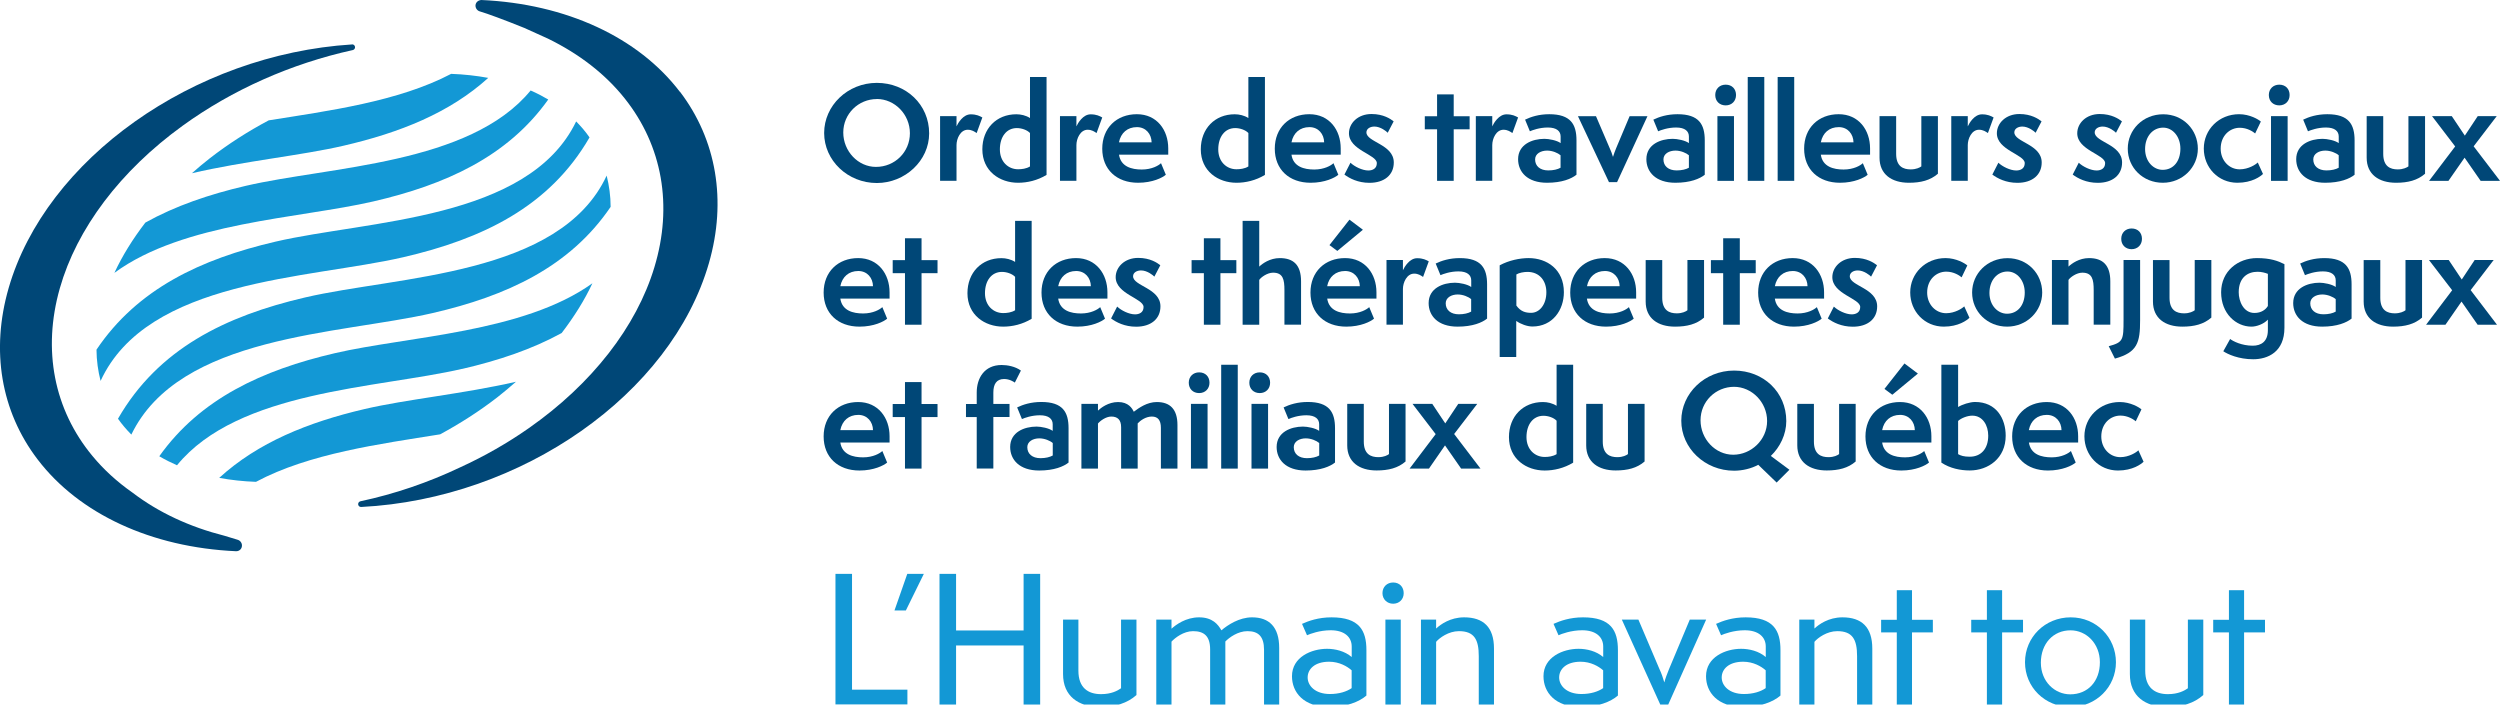 <svg xmlns="http://www.w3.org/2000/svg" xmlns:xlink="http://www.w3.org/1999/xlink" id="Calque_1" viewBox="0 0 390.95 110.17"><defs><clipPath id="clippath"><rect x="-106.63" y="-321.13" width="612" height="792" style="fill:none;"></rect></clipPath><clipPath id="clippath-1"><rect width="390.95" height="110.55" style="fill:none;"></rect></clipPath><clipPath id="clippath-2"><rect x="-106.63" y="-321.13" width="612" height="792" style="fill:none;"></rect></clipPath><clipPath id="clippath-3"><rect width="390.95" height="110.55" style="fill:none;"></rect></clipPath><clipPath id="clippath-4"><rect x="-106.63" y="-321.13" width="612" height="792" style="fill:none;"></rect></clipPath><clipPath id="clippath-5"><rect width="390.95" height="110.55" style="fill:none;"></rect></clipPath><clipPath id="clippath-6"><rect x="-106.63" y="-321.13" width="612" height="792" style="fill:none;"></rect></clipPath></defs><g style="clip-path:url(#clippath);"><path d="M137.12,15.49c-2.87,0-5.25,2.3-5.25,5.23s2.32,5.38,5.11,5.38c2.97,0,5.31-2.33,5.31-5.27s-2.37-5.35-5.17-5.35M137.12,28.62c-4.57,0-8.24-3.54-8.24-7.82s3.66-7.84,8.24-7.84,8.18,3.39,8.18,7.9c0,4.26-3.76,7.76-8.18,7.76" style="fill:#004777;"></path><path d="M147.01,28.28v-10.12h2.57v1.6c.24-.52,1.03-1.88,2.22-1.88.91,0,1.4.26,1.82.49l-.89,2.44c-.32-.22-.75-.52-1.39-.52-1.15,0-1.76,1.39-1.76,2.4v5.58h-2.57Z" style="fill:#004777;"></path><path d="M161.07,20.8c-.46-.48-1.31-.77-2.06-.77-1.62,0-2.65,1.37-2.65,3.33s1.32,3.11,2.85,3.11c.55,0,1.29-.08,1.86-.44v-5.23ZM161.07,12.04h2.59v15.31c-1.43.87-3.01,1.23-4.46,1.23-2.85,0-5.58-1.8-5.58-5.23,0-3.23,2.2-5.48,5.31-5.48.71,0,1.51.18,2.14.59v-6.42Z" style="fill:#004777;"></path><path d="M165.76,28.28v-10.12h2.57v1.6c.24-.52,1.03-1.88,2.22-1.88.91,0,1.4.26,1.82.49l-.89,2.44c-.32-.22-.75-.52-1.39-.52-1.15,0-1.76,1.39-1.76,2.4v5.58h-2.57Z" style="fill:#004777;"></path><path d="M180.09,22.26c-.02-1.29-.89-2.38-2.3-2.38-1.48,0-2.51.89-2.81,2.38h5.11ZM182.31,27.33c-.53.46-2.08,1.25-4.34,1.25-3.35,0-5.6-2.08-5.6-5.33s2.26-5.39,5.41-5.39,4.91,2.49,4.91,5.34v.99h-7.7c.28,1.88,1.98,2.32,3.56,2.32s2.64-.63,3.01-.99l.75,1.8Z" style="fill:#004777;"></path><path d="M195.22,20.8c-.46-.48-1.31-.77-2.06-.77-1.62,0-2.65,1.37-2.65,3.33s1.32,3.11,2.85,3.11c.55,0,1.29-.08,1.86-.44v-5.23ZM195.22,12.04h2.59v15.31c-1.43.87-3.01,1.23-4.45,1.23-2.85,0-5.58-1.8-5.58-5.23,0-3.23,2.2-5.48,5.3-5.48.71,0,1.51.18,2.14.59v-6.42Z" style="fill:#004777;"></path><path d="M207.07,22.26c-.02-1.29-.89-2.38-2.3-2.38-1.48,0-2.51.89-2.81,2.38h5.11ZM209.29,27.33c-.54.46-2.08,1.25-4.34,1.25-3.35,0-5.6-2.08-5.6-5.33s2.25-5.39,5.4-5.39,4.91,2.49,4.91,5.34v.99h-7.7c.27,1.88,1.98,2.32,3.56,2.32s2.64-.63,3.01-.99l.75,1.8Z" style="fill:#004777;"></path><path d="M211.19,25.45c.61.59,1.84,1.21,2.79,1.21.61,0,1.33-.26,1.33-1.15,0-1.35-4.36-2.02-4.36-4.67,0-1.56,1.38-3.01,3.53-3.01,1.86,0,2.99.77,3.46,1.15l-.93,1.78c-.18-.2-1.11-.97-2.08-.97-.67,0-1.25.34-1.25.91,0,1.54,4.28,1.86,4.28,4.71,0,1.96-1.49,3.18-3.8,3.18-1.8,0-3.11-.69-3.92-1.29l.95-1.86Z" style="fill:#004777;"></path><polygon points="224.73 28.28 224.73 20.22 222.81 20.22 222.81 18.18 224.73 18.18 224.73 14.76 227.33 14.76 227.33 18.18 229.82 18.18 229.82 20.22 227.33 20.22 227.33 28.28 224.73 28.28" style="fill:#004777;"></polygon><path d="M230.79,28.28v-10.12h2.57v1.6c.24-.52,1.03-1.88,2.22-1.88.91,0,1.4.26,1.82.49l-.89,2.44c-.32-.22-.75-.52-1.39-.52-1.15,0-1.76,1.39-1.76,2.4v5.58h-2.57Z" style="fill:#004777;"></path><path d="M244.04,24.28c-.42-.36-1.27-.73-2.1-.73-.99,0-1.88.49-1.88,1.38,0,1.05.79,1.72,2.06,1.72.79,0,1.47-.16,1.92-.42v-1.96ZM246.52,27.33c-.77.62-2.26,1.25-4.59,1.25-3.11,0-4.53-1.72-4.53-3.68,0-2.32,2.22-3.19,4.12-3.19.69,0,1.96.24,2.53.67v-1.03c0-.83-.61-1.41-2-1.41-1.31,0-2.42.42-2.81.59l-.75-1.82c.91-.44,2.16-.85,3.78-.85,3.37,0,4.26,1.6,4.26,4.1v5.36Z" style="fill:#004777;"></path><path d="M251.61,28.48l-4.85-10.31h2.82l2.14,4.99c.16.34.42.99.51,1.35h.02c.1-.38.34-.97.49-1.35l2.1-4.99h2.79l-4.75,10.31h-1.27Z" style="fill:#004777;"></path><path d="M264.11,24.28c-.42-.36-1.27-.73-2.1-.73-.99,0-1.88.49-1.88,1.38,0,1.05.79,1.72,2.06,1.72.79,0,1.47-.16,1.92-.42v-1.96ZM266.59,27.33c-.77.62-2.26,1.25-4.59,1.25-3.11,0-4.54-1.72-4.54-3.68,0-2.32,2.22-3.19,4.12-3.19.69,0,1.96.24,2.53.67v-1.03c0-.83-.61-1.41-2-1.41-1.31,0-2.42.42-2.81.59l-.75-1.82c.91-.44,2.16-.85,3.78-.85,3.37,0,4.26,1.6,4.26,4.1v5.36Z" style="fill:#004777;"></path><path d="M268.57,18.16h2.59v10.12h-2.59v-10.12ZM268.23,14.86c0-.97.69-1.62,1.63-1.62.99,0,1.62.67,1.62,1.62s-.67,1.62-1.62,1.62-1.63-.65-1.63-1.62" style="fill:#004777;"></path><rect x="273.31" y="12.04" width="2.59" height="16.24" style="fill:#004777;"></rect><rect x="277.99" y="12.04" width="2.59" height="16.24" style="fill:#004777;"></rect><path d="M289.85,22.26c-.02-1.29-.89-2.38-2.3-2.38-1.49,0-2.51.89-2.81,2.38h5.11ZM292.07,27.33c-.54.46-2.08,1.25-4.34,1.25-3.35,0-5.6-2.08-5.6-5.33s2.25-5.39,5.4-5.39,4.91,2.49,4.91,5.34v.99h-7.7c.27,1.88,1.98,2.32,3.56,2.32s2.64-.63,3.01-.99l.75,1.8Z" style="fill:#004777;"></path><path d="M300.46,18.16h2.59v9.01c-1.19,1.03-2.67,1.41-4.53,1.41-2.69,0-4.6-1.31-4.6-3.92v-6.5h2.6v5.9c0,1.98,1.11,2.43,2.28,2.43.87,0,1.43-.3,1.66-.47v-7.86Z" style="fill:#004777;"></path><path d="M305.14,28.28v-10.12h2.58v1.6c.24-.52,1.03-1.88,2.22-1.88.91,0,1.4.26,1.82.49l-.89,2.44c-.32-.22-.75-.52-1.39-.52-1.15,0-1.76,1.39-1.76,2.4v5.58h-2.58Z" style="fill:#004777;"></path><path d="M312.51,25.45c.61.59,1.84,1.21,2.79,1.21.62,0,1.33-.26,1.33-1.15,0-1.35-4.36-2.02-4.36-4.67,0-1.56,1.39-3.01,3.52-3.01,1.86,0,2.99.77,3.47,1.15l-.93,1.78c-.18-.2-1.11-.97-2.08-.97-.67,0-1.25.34-1.25.91,0,1.54,4.28,1.86,4.28,4.71,0,1.96-1.49,3.18-3.8,3.18-1.8,0-3.11-.69-3.92-1.29l.95-1.86Z" style="fill:#004777;"></path><path d="M325.08,25.45c.61.59,1.84,1.21,2.79,1.21.61,0,1.33-.26,1.33-1.15,0-1.35-4.36-2.02-4.36-4.67,0-1.56,1.38-3.01,3.52-3.01,1.86,0,2.99.77,3.47,1.15l-.93,1.78c-.18-.2-1.11-.97-2.08-.97-.67,0-1.25.34-1.25.91,0,1.54,4.28,1.86,4.28,4.71,0,1.96-1.48,3.18-3.8,3.18-1.8,0-3.11-.69-3.92-1.29l.95-1.86Z" style="fill:#004777;"></path><path d="M340.97,23.25c0-1.92-1.23-3.29-2.69-3.29-1.62,0-2.83,1.37-2.83,3.35s1.33,3.25,2.75,3.25c1.67,0,2.77-1.33,2.77-3.31M338.22,28.58c-3.09,0-5.48-2.35-5.48-5.33s2.39-5.38,5.54-5.38,5.42,2.45,5.42,5.38-2.41,5.33-5.48,5.33" style="fill:#004777;"></path><path d="M353.9,27.19c-.4.4-1.72,1.39-4.02,1.39-2.99,0-5.25-2.38-5.25-5.35s2.37-5.37,5.52-5.37c1.68,0,3.05.83,3.4,1.15l-.89,1.86c-.32-.28-1.23-.89-2.4-.89-1.56,0-2.99,1.23-2.99,3.27,0,1.86,1.33,3.23,2.97,3.23,1.39,0,2.54-.77,2.83-1.07l.81,1.78Z" style="fill:#004777;"></path><path d="M355.14,18.16h2.6v10.12h-2.6v-10.12ZM354.8,14.86c0-.97.7-1.62,1.63-1.62.99,0,1.62.67,1.62,1.62s-.67,1.62-1.62,1.62-1.63-.65-1.63-1.62" style="fill:#004777;"></path><path d="M365.73,24.28c-.41-.36-1.27-.73-2.1-.73-.99,0-1.88.49-1.88,1.38,0,1.05.79,1.72,2.06,1.72.79,0,1.46-.16,1.92-.42v-1.96ZM368.21,27.33c-.77.62-2.26,1.25-4.6,1.25-3.11,0-4.53-1.72-4.53-3.68,0-2.32,2.22-3.19,4.12-3.19.69,0,1.96.24,2.53.67v-1.03c0-.83-.61-1.41-2-1.41-1.3,0-2.41.42-2.81.59l-.75-1.82c.91-.44,2.16-.85,3.78-.85,3.36,0,4.26,1.6,4.26,4.1v5.36Z" style="fill:#004777;"></path><path d="M376.64,18.16h2.59v9.01c-1.19,1.03-2.67,1.41-4.53,1.41-2.7,0-4.6-1.31-4.6-3.92v-6.5h2.59v5.9c0,1.98,1.11,2.43,2.27,2.43.87,0,1.43-.3,1.67-.47v-7.86Z" style="fill:#004777;"></path><polygon points="387.92 28.28 385.41 24.66 382.89 28.28 379.86 28.28 383.94 22.9 380.32 18.16 383.41 18.16 385.45 21.21 387.47 18.16 390.44 18.16 386.83 22.88 390.95 28.28 387.92 28.28" style="fill:#004777;"></polygon><path d="M136.52,44.76c-.02-1.29-.89-2.38-2.3-2.38-1.48,0-2.51.89-2.81,2.38h5.11ZM138.74,49.83c-.54.46-2.08,1.25-4.34,1.25-3.35,0-5.6-2.08-5.6-5.33s2.26-5.39,5.4-5.39,4.91,2.5,4.91,5.35v.99h-7.7c.28,1.88,1.98,2.32,3.56,2.32s2.63-.63,3.01-.99l.75,1.8Z" style="fill:#004777;"></path><polygon points="141.52 50.78 141.52 42.72 139.6 42.72 139.6 40.68 141.52 40.68 141.52 37.26 144.11 37.26 144.11 40.68 146.61 40.68 146.61 42.72 144.11 42.72 144.11 50.78 141.52 50.78" style="fill:#004777;"></polygon><path d="M158.74,43.29c-.46-.48-1.31-.77-2.06-.77-1.62,0-2.65,1.37-2.65,3.33s1.33,3.11,2.85,3.11c.55,0,1.29-.08,1.86-.44v-5.23ZM158.74,34.54h2.59v15.31c-1.43.87-3.01,1.23-4.46,1.23-2.85,0-5.58-1.8-5.58-5.23,0-3.23,2.2-5.48,5.31-5.48.71,0,1.5.18,2.14.59v-6.42Z" style="fill:#004777;"></path><path d="M170.59,44.76c-.02-1.29-.89-2.38-2.3-2.38-1.48,0-2.51.89-2.81,2.38h5.11ZM172.81,49.83c-.54.46-2.08,1.25-4.34,1.25-3.35,0-5.6-2.08-5.6-5.33s2.26-5.39,5.4-5.39,4.91,2.5,4.91,5.35v.99h-7.7c.28,1.88,1.98,2.32,3.56,2.32s2.63-.63,3.01-.99l.75,1.8Z" style="fill:#004777;"></path><path d="M174.71,47.95c.61.59,1.84,1.21,2.79,1.21.61,0,1.33-.26,1.33-1.15,0-1.35-4.36-2.02-4.36-4.67,0-1.56,1.39-3.01,3.52-3.01,1.86,0,2.99.77,3.46,1.15l-.93,1.78c-.18-.2-1.11-.97-2.08-.97-.67,0-1.25.34-1.25.91,0,1.54,4.28,1.86,4.28,4.71,0,1.96-1.49,3.18-3.8,3.18-1.8,0-3.11-.69-3.92-1.29l.95-1.86Z" style="fill:#004777;"></path><polygon points="188.26 50.78 188.26 42.72 186.34 42.72 186.34 40.68 188.26 40.68 188.26 37.26 190.85 37.26 190.85 40.68 193.34 40.68 193.34 42.72 190.85 42.72 190.85 50.78 188.26 50.78" style="fill:#004777;"></polygon><path d="M200.86,50.78v-5.41c0-1.66-.22-2.73-1.78-2.73-.89,0-1.88.71-2.16,1.13v7.01h-2.6v-16.24h2.6v7.15c.49-.47,1.66-1.33,3.21-1.33,2.16,0,3.33,1.09,3.33,3.64v6.77h-2.59Z" style="fill:#004777;"></path><path d="M209.13,39.24l-1.23-.91,3.13-3.98,2.1,1.58-4,3.31ZM212.65,44.76c-.02-1.29-.89-2.38-2.3-2.38-1.48,0-2.52.89-2.81,2.38h5.11ZM214.87,49.83c-.53.46-2.08,1.25-4.34,1.25-3.35,0-5.6-2.08-5.6-5.33s2.26-5.39,5.41-5.39,4.91,2.5,4.91,5.35v.99h-7.7c.28,1.88,1.98,2.32,3.56,2.32s2.63-.63,3.01-.99l.75,1.8Z" style="fill:#004777;"></path><path d="M216.82,50.78v-10.12h2.57v1.6c.24-.52,1.03-1.88,2.22-1.88.91,0,1.4.26,1.82.49l-.89,2.44c-.32-.22-.75-.52-1.39-.52-1.15,0-1.76,1.39-1.76,2.4v5.58h-2.57Z" style="fill:#004777;"></path><path d="M230.06,46.78c-.41-.36-1.27-.73-2.1-.73-.99,0-1.88.49-1.88,1.38,0,1.05.79,1.72,2.06,1.72.79,0,1.46-.16,1.92-.42v-1.96ZM232.54,49.83c-.77.62-2.26,1.25-4.6,1.25-3.11,0-4.53-1.72-4.53-3.68,0-2.32,2.22-3.19,4.12-3.19.7,0,1.96.24,2.54.67v-1.03c0-.83-.61-1.41-2-1.41-1.31,0-2.42.42-2.81.59l-.75-1.82c.91-.44,2.16-.85,3.78-.85,3.37,0,4.26,1.61,4.26,4.1v5.36Z" style="fill:#004777;"></path><path d="M237.12,47.77c.69.97,1.47,1.15,2.32,1.15,1.29,0,2.38-1.27,2.38-3.21,0-1.82-1.09-3.19-2.95-3.19-.6,0-1.32.14-1.74.4v4.85ZM234.52,55.83v-14.34c1.43-.77,3.13-1.13,4.53-1.13,2.85,0,5.51,1.76,5.51,5.33,0,2.79-1.76,5.37-4.93,5.37-.79,0-1.84-.38-2.52-.87v5.64h-2.59Z" style="fill:#004777;"></path><path d="M253.28,44.76c-.02-1.29-.89-2.38-2.3-2.38-1.48,0-2.51.89-2.81,2.38h5.11ZM255.49,49.83c-.53.46-2.08,1.25-4.34,1.25-3.35,0-5.6-2.08-5.6-5.33s2.26-5.39,5.4-5.39,4.91,2.5,4.91,5.35v.99h-7.7c.28,1.88,1.98,2.32,3.56,2.32s2.63-.63,3.01-.99l.75,1.8Z" style="fill:#004777;"></path><path d="M263.89,40.66h2.59v9.01c-1.19,1.03-2.67,1.41-4.54,1.41-2.69,0-4.59-1.31-4.59-3.92v-6.49h2.59v5.9c0,1.98,1.11,2.43,2.28,2.43.87,0,1.43-.3,1.66-.48v-7.86Z" style="fill:#004777;"></path><polygon points="269.47 50.78 269.47 42.72 267.55 42.72 267.55 40.68 269.47 40.68 269.47 37.26 272.07 37.26 272.07 40.68 274.56 40.68 274.56 42.72 272.07 42.72 272.07 50.78 269.47 50.78" style="fill:#004777;"></polygon><path d="M282.66,44.76c-.02-1.29-.89-2.38-2.3-2.38-1.48,0-2.51.89-2.81,2.38h5.11ZM284.88,49.83c-.54.46-2.08,1.25-4.34,1.25-3.35,0-5.6-2.08-5.6-5.33s2.26-5.39,5.4-5.39,4.91,2.5,4.91,5.35v.99h-7.7c.27,1.88,1.98,2.32,3.56,2.32s2.63-.63,3.01-.99l.75,1.8Z" style="fill:#004777;"></path><path d="M286.78,47.95c.62.59,1.84,1.21,2.79,1.21.61,0,1.33-.26,1.33-1.15,0-1.35-4.36-2.02-4.36-4.67,0-1.56,1.39-3.01,3.52-3.01,1.86,0,2.99.77,3.47,1.15l-.93,1.78c-.18-.2-1.11-.97-2.08-.97-.67,0-1.25.34-1.25.91,0,1.54,4.28,1.86,4.28,4.71,0,1.96-1.48,3.18-3.8,3.18-1.8,0-3.11-.69-3.92-1.29l.95-1.86Z" style="fill:#004777;"></path><path d="M307.99,49.69c-.4.4-1.73,1.39-4.02,1.39-2.99,0-5.25-2.38-5.25-5.35s2.38-5.37,5.52-5.37c1.68,0,3.05.83,3.41,1.15l-.89,1.86c-.32-.28-1.23-.89-2.4-.89-1.56,0-2.99,1.23-2.99,3.27,0,1.86,1.33,3.23,2.97,3.23,1.39,0,2.53-.77,2.83-1.07l.81,1.78Z" style="fill:#004777;"></path><path d="M316.63,45.75c0-1.92-1.23-3.29-2.69-3.29-1.62,0-2.83,1.37-2.83,3.35s1.33,3.25,2.75,3.25c1.66,0,2.77-1.33,2.77-3.31M313.88,51.08c-3.09,0-5.48-2.35-5.48-5.33s2.4-5.38,5.54-5.38,5.42,2.45,5.42,5.38-2.42,5.33-5.49,5.33" style="fill:#004777;"></path><path d="M327.41,50.78v-5.41c0-1.66-.22-2.73-1.78-2.73-.89,0-1.88.71-2.16,1.13v7.01h-2.59v-10.12h2.59v1.03c.49-.47,1.66-1.33,3.21-1.33,2.16,0,3.33,1.11,3.33,3.64v6.77h-2.6Z" style="fill:#004777;"></path><path d="M331.72,37.35c0-.97.69-1.62,1.62-1.62.99,0,1.62.67,1.62,1.62s-.69,1.62-1.62,1.62-1.62-.65-1.62-1.62M329.76,54.14c2.26-.61,2.32-.95,2.32-4.14v-9.34h2.59v9.42c0,3.53-.43,5.03-3.94,6l-.97-1.94Z" style="fill:#004777;"></path><path d="M343.22,40.66h2.59v9.01c-1.19,1.03-2.67,1.41-4.54,1.41-2.69,0-4.59-1.31-4.59-3.92v-6.49h2.59v5.9c0,1.98,1.11,2.43,2.28,2.43.87,0,1.42-.3,1.66-.48v-7.86Z" style="fill:#004777;"></path><path d="M354.64,42.82c-.41-.16-.97-.32-1.6-.32-1.54,0-2.95.89-2.95,3.21,0,1.39.75,3.23,2.46,3.23,1.07,0,1.76-.52,2.1-1.09v-5.03ZM354.64,49.99c-.63.69-1.78,1.09-2.55,1.09-2.42,0-4.75-2.04-4.75-5.37s2.67-5.35,5.6-5.35c2.1,0,3.29.44,4.3.95v9.94c0,3.8-2.6,4.93-4.89,4.93s-3.98-.79-4.67-1.25l1.07-1.92c.44.34,1.79,1.05,3.53,1.05,1.33,0,2.37-.65,2.37-2.43v-1.64Z" style="fill:#004777;"></path><path d="M365.26,46.78c-.41-.36-1.27-.73-2.1-.73-.99,0-1.88.49-1.88,1.38,0,1.05.79,1.72,2.06,1.72.79,0,1.47-.16,1.92-.42v-1.96ZM367.73,49.83c-.77.62-2.26,1.25-4.59,1.25-3.11,0-4.53-1.72-4.53-3.68,0-2.32,2.22-3.19,4.12-3.19.69,0,1.96.24,2.53.67v-1.03c0-.83-.61-1.41-2-1.41-1.3,0-2.41.42-2.81.59l-.75-1.82c.91-.44,2.16-.85,3.78-.85,3.36,0,4.26,1.61,4.26,4.1v5.36Z" style="fill:#004777;"></path><path d="M376.17,40.66h2.59v9.01c-1.19,1.03-2.67,1.41-4.53,1.41-2.7,0-4.6-1.31-4.6-3.92v-6.49h2.6v5.9c0,1.98,1.11,2.43,2.27,2.43.87,0,1.43-.3,1.67-.48v-7.86Z" style="fill:#004777;"></path><polygon points="387.45 50.78 384.93 47.16 382.42 50.78 379.39 50.78 383.47 45.39 379.84 40.66 382.93 40.66 384.97 43.71 386.99 40.66 389.96 40.66 386.36 45.37 390.48 50.78 387.45 50.78" style="fill:#004777;"></polygon><path d="M136.52,67.26c-.02-1.29-.89-2.38-2.3-2.38-1.48,0-2.51.89-2.81,2.38h5.11ZM138.74,72.33c-.54.46-2.08,1.25-4.34,1.25-3.35,0-5.6-2.08-5.6-5.33s2.26-5.38,5.4-5.38,4.91,2.49,4.91,5.34v.99h-7.7c.28,1.88,1.98,2.32,3.56,2.32s2.63-.63,3.01-.99l.75,1.8Z" style="fill:#004777;"></path><polygon points="141.52 73.28 141.52 65.22 139.6 65.22 139.6 63.18 141.52 63.18 141.52 59.75 144.11 59.75 144.11 63.18 146.61 63.18 146.61 65.22 144.11 65.22 144.11 73.28 141.52 73.28" style="fill:#004777;"></polygon><path d="M152.74,73.28v-8.06h-1.68v-2.04h1.68v-1.8c0-2.24,1.19-4.3,3.9-4.3.89,0,2.12.22,3.01.87l-.95,1.88c-.2-.14-.83-.56-1.68-.56-1.19,0-1.68.81-1.68,2.12v1.78h2.53v2.04h-2.53v8.06h-2.59Z" style="fill:#004777;"></path><path d="M164.63,69.28c-.41-.36-1.27-.73-2.1-.73-.99,0-1.88.49-1.88,1.38,0,1.05.79,1.72,2.06,1.72.79,0,1.46-.16,1.92-.42v-1.96ZM167.11,72.33c-.77.62-2.26,1.25-4.6,1.25-3.11,0-4.54-1.72-4.54-3.68,0-2.32,2.22-3.19,4.12-3.19.7,0,1.96.24,2.53.67v-1.03c0-.83-.61-1.41-2-1.41-1.31,0-2.42.42-2.81.59l-.75-1.82c.91-.44,2.16-.85,3.78-.85,3.37,0,4.26,1.6,4.26,4.1v5.36Z" style="fill:#004777;"></path><path d="M181.54,73.28v-6.38c0-1.17-.46-1.76-1.41-1.76s-1.8.61-2.22,1.07v7.07h-2.59v-6.48c0-1.17-.57-1.66-1.54-1.66-.85,0-1.76.69-2.08,1.09v7.05h-2.59v-10.12h2.59v1.05c.44-.41,1.6-1.34,3.15-1.34,1.62,0,2.2.99,2.45,1.52.81-.61,2.08-1.52,3.6-1.52,2.08,0,3.23,1.13,3.23,3.6v6.81h-2.59Z" style="fill:#004777;"></path><path d="M186.24,63.16h2.6v10.12h-2.6v-10.12ZM185.9,59.85c0-.97.69-1.62,1.62-1.62.99,0,1.62.67,1.62,1.62s-.67,1.62-1.62,1.62-1.62-.65-1.62-1.62" style="fill:#004777;"></path><rect x="190.97" y="57.04" width="2.59" height="16.24" style="fill:#004777;"></rect><path d="M195.71,63.16h2.59v10.12h-2.59v-10.12ZM195.37,59.85c0-.97.69-1.62,1.63-1.62.99,0,1.62.67,1.62,1.62s-.67,1.62-1.62,1.62-1.63-.65-1.63-1.62" style="fill:#004777;"></path><path d="M206.3,69.28c-.42-.36-1.27-.73-2.1-.73-.99,0-1.88.49-1.88,1.38,0,1.05.79,1.72,2.06,1.72.79,0,1.46-.16,1.92-.42v-1.96ZM208.77,72.33c-.77.62-2.26,1.25-4.6,1.25-3.11,0-4.53-1.72-4.53-3.68,0-2.32,2.22-3.19,4.12-3.19.69,0,1.96.24,2.53.67v-1.03c0-.83-.61-1.41-2-1.41-1.31,0-2.41.42-2.81.59l-.75-1.82c.91-.44,2.16-.85,3.78-.85,3.36,0,4.26,1.6,4.26,4.1v5.36Z" style="fill:#004777;"></path><path d="M217.21,63.16h2.59v9.01c-1.19,1.03-2.67,1.4-4.53,1.4-2.69,0-4.59-1.31-4.59-3.92v-6.49h2.59v5.9c0,1.98,1.11,2.43,2.28,2.43.87,0,1.43-.3,1.66-.48v-7.86Z" style="fill:#004777;"></path><polygon points="228.49 73.28 225.97 69.65 223.46 73.28 220.43 73.28 224.51 67.89 220.89 63.16 223.98 63.16 226.01 66.21 228.04 63.16 231.01 63.16 227.4 67.87 231.52 73.28 228.49 73.28" style="fill:#004777;"></polygon><path d="M243.42,65.79c-.45-.48-1.31-.77-2.06-.77-1.62,0-2.65,1.37-2.65,3.33s1.33,3.11,2.85,3.11c.56,0,1.29-.08,1.86-.44v-5.23ZM243.42,57.04h2.59v15.31c-1.43.87-3.01,1.23-4.46,1.23-2.85,0-5.58-1.8-5.58-5.23,0-3.23,2.2-5.48,5.31-5.48.71,0,1.5.18,2.14.59v-6.42Z" style="fill:#004777;"></path><path d="M254.59,63.16h2.59v9.01c-1.19,1.03-2.67,1.4-4.53,1.4-2.69,0-4.6-1.31-4.6-3.92v-6.49h2.59v5.9c0,1.98,1.11,2.43,2.28,2.43.87,0,1.43-.3,1.66-.48v-7.86Z" style="fill:#004777;"></path><path d="M271.18,60.49c-2.89,0-5.25,2.3-5.25,5.23s2.3,5.39,5.11,5.39,5.3-2.33,5.3-5.27-2.39-5.35-5.17-5.35M274.96,72.68c-1.07.59-2.48.93-3.78.93-4.59,0-8.26-3.54-8.26-7.82s3.66-7.84,8.26-7.84,8.16,3.38,8.16,7.9c0,2.1-.99,4.08-2.42,5.45l2.91,2.16-2,2-2.87-2.77Z" style="fill:#004777;"></path><path d="M287.6,63.16h2.59v9.01c-1.19,1.03-2.67,1.4-4.53,1.4-2.69,0-4.6-1.31-4.6-3.92v-6.49h2.6v5.9c0,1.98,1.11,2.43,2.28,2.43.87,0,1.43-.3,1.66-.48v-7.86Z" style="fill:#004777;"></path><path d="M295.92,61.73l-1.23-.91,3.13-3.98,2.1,1.58-4,3.31ZM299.44,67.26c-.02-1.29-.89-2.38-2.3-2.38-1.48,0-2.52.89-2.81,2.38h5.11ZM301.66,72.33c-.53.46-2.08,1.25-4.34,1.25-3.35,0-5.6-2.08-5.6-5.33s2.26-5.38,5.4-5.38,4.91,2.49,4.91,5.34v.99h-7.7c.28,1.88,1.98,2.32,3.57,2.32s2.63-.63,3.01-.99l.75,1.8Z" style="fill:#004777;"></path><path d="M306.21,71.02c.42.24.91.4,1.82.4,1.74,0,2.89-1.21,2.89-3.29,0-1.6-.85-3.13-2.49-3.13-.76,0-1.74.38-2.22.83v5.19ZM303.6,57.04h2.61v6.61c.61-.39,1.84-.79,2.65-.79,3.33,0,4.79,2.59,4.79,5.28,0,3.54-2.75,5.43-5.62,5.43-1.43,0-3.09-.32-4.44-1.23v-15.31Z" style="fill:#004777;"></path><path d="M322.38,67.26c-.02-1.29-.89-2.38-2.3-2.38-1.49,0-2.52.89-2.81,2.38h5.11ZM324.6,72.33c-.53.46-2.08,1.25-4.34,1.25-3.35,0-5.6-2.08-5.6-5.33s2.26-5.38,5.41-5.38,4.91,2.49,4.91,5.34v.99h-7.7c.28,1.88,1.98,2.32,3.56,2.32s2.64-.63,3.01-.99l.75,1.8Z" style="fill:#004777;"></path><path d="M335.23,72.19c-.4.4-1.73,1.39-4.02,1.39-2.99,0-5.25-2.38-5.25-5.35s2.38-5.36,5.52-5.36c1.68,0,3.05.83,3.4,1.15l-.89,1.86c-.32-.28-1.23-.89-2.4-.89-1.56,0-2.99,1.23-2.99,3.27,0,1.86,1.33,3.23,2.97,3.23,1.39,0,2.54-.77,2.83-1.07l.81,1.78Z" style="fill:#004777;"></path><polygon points="130.65 110.15 130.65 89.74 133.24 89.74 133.24 107.85 141.9 107.85 141.9 110.15 130.65 110.15" style="fill:#1398d5;"></polygon><polygon points="139.88 95.46 141.88 89.74 144.47 89.74 141.66 95.46 139.88 95.46" style="fill:#1398d5;"></polygon></g><g style="clip-path:url(#clippath-1);"><polygon points="160.07 110.17 160.07 100.94 149.51 100.94 149.51 110.17 146.92 110.17 146.92 89.74 149.51 89.74 149.51 98.59 160.07 98.59 160.07 89.74 162.66 89.74 162.66 110.17 160.07 110.17" style="fill:#1398d5;"></polygon><path d="M175.32,96.89h2.4v11.8c-1.43,1.27-3.27,1.86-5.7,1.86-3.38,0-5.78-1.7-5.78-5.13v-8.53h2.4v7.99c0,2.67,1.51,3.67,3.54,3.67,1.62,0,2.59-.54,3.13-.92v-10.75Z" style="fill:#1398d5;"></path><path d="M197.67,110.17v-8.56c0-2.08-.89-2.91-2.59-2.91-1.51,0-2.86,1-3.46,1.62v9.85h-2.38v-8.61c0-2.11-.97-2.86-2.67-2.86-1.48,0-2.83,1.05-3.37,1.64v9.83h-2.38v-13.28h2.38v1.43c.68-.62,2.24-1.78,4.32-1.78s2.97,1.11,3.48,2.03c1-.84,2.78-2.03,4.8-2.03,2.65,0,4.24,1.49,4.24,4.78v8.85h-2.38Z" style="fill:#1398d5;"></path><path d="M211.38,104.83c-.7-.62-1.94-1.35-3.54-1.35-2.24,0-3.35,1.16-3.35,2.46s1.19,2.59,3.48,2.59c1.46,0,2.62-.38,3.4-.92v-2.78ZM213.68,108.77c-1.16,1-3.13,1.78-5.86,1.78-3.97,0-5.78-2.29-5.78-4.8,0-3.02,3.07-4.29,5.48-4.29,1.27,0,2.78.35,3.86,1.29v-1.65c0-1.46-1.11-2.54-3.29-2.54-1.73,0-3.24.57-3.7.78l-.78-1.78c1.02-.46,2.56-1.02,4.61-1.02,4.35,0,5.46,2.05,5.46,5.13v7.1Z" style="fill:#1398d5;"></path></g><g style="clip-path:url(#clippath-2);"><path d="M216.65,96.89h2.4v13.28h-2.4v-13.28ZM216.19,92.76c0-1,.73-1.67,1.67-1.67,1,0,1.65.7,1.65,1.67s-.7,1.65-1.65,1.65-1.67-.7-1.67-1.65" style="fill:#1398d5;"></path></g><g style="clip-path:url(#clippath-3);"><path d="M231.25,110.17v-7.56c0-2.59-.7-3.91-3.1-3.91-1.62,0-3.05,1.05-3.57,1.67v9.8h-2.37v-13.28h2.37v1.4c.7-.65,2.22-1.75,4.38-1.75,2.99,0,4.67,1.51,4.67,4.89v8.75h-2.38Z" style="fill:#1398d5;"></path><path d="M250.71,104.83c-.7-.62-1.94-1.35-3.54-1.35-2.24,0-3.35,1.16-3.35,2.46s1.19,2.59,3.48,2.59c1.46,0,2.62-.38,3.4-.92v-2.78ZM253.01,108.77c-1.16,1-3.13,1.78-5.86,1.78-3.97,0-5.78-2.29-5.78-4.8,0-3.02,3.08-4.29,5.48-4.29,1.27,0,2.78.35,3.86,1.29v-1.65c0-1.46-1.11-2.54-3.29-2.54-1.73,0-3.24.57-3.7.78l-.78-1.78c1.03-.46,2.56-1.02,4.62-1.02,4.35,0,5.45,2.05,5.45,5.13v7.1Z" style="fill:#1398d5;"></path><path d="M259.75,110.44l-6.13-13.55h2.59l3.32,7.8c.25.49.59,1.49.73,2h.02c.11-.51.46-1.4.7-2l3.27-7.8h2.56l-6.05,13.55h-1.03Z" style="fill:#1398d5;"></path><path d="M276.13,104.83c-.7-.62-1.94-1.35-3.54-1.35-2.24,0-3.35,1.16-3.35,2.46s1.19,2.59,3.48,2.59c1.46,0,2.62-.38,3.4-.92v-2.78ZM278.43,108.77c-1.16,1-3.13,1.78-5.86,1.78-3.97,0-5.78-2.29-5.78-4.8,0-3.02,3.08-4.29,5.48-4.29,1.27,0,2.78.35,3.86,1.29v-1.65c0-1.46-1.11-2.54-3.29-2.54-1.73,0-3.24.57-3.7.78l-.78-1.78c1.02-.46,2.57-1.02,4.62-1.02,4.35,0,5.45,2.05,5.45,5.13v7.1Z" style="fill:#1398d5;"></path></g><g style="clip-path:url(#clippath-4);"><path d="M290.41,110.17v-7.56c0-2.59-.7-3.91-3.1-3.91-1.62,0-3.05,1.05-3.57,1.67v9.8h-2.37v-13.28h2.37v1.4c.7-.65,2.21-1.75,4.38-1.75,2.99,0,4.67,1.51,4.67,4.89v8.75h-2.37Z" style="fill:#1398d5;"></path><polygon points="296.62 110.17 296.62 98.89 294.17 98.89 294.17 96.92 296.62 96.92 296.62 92.3 299 92.3 299 96.92 302.26 96.92 302.26 98.89 299 98.89 299 110.17 296.62 110.17" style="fill:#1398d5;"></polygon></g><g style="clip-path:url(#clippath-5);"><polygon points="310.71 110.17 310.71 98.89 308.26 98.89 308.26 96.92 310.71 96.92 310.71 92.3 313.09 92.3 313.09 96.92 316.36 96.92 316.36 98.89 313.09 98.89 313.09 110.17 310.71 110.17" style="fill:#1398d5;"></polygon><path d="M328.38,103.56c0-2.92-2.11-4.99-4.59-4.99-2.73,0-4.64,2.11-4.64,5.07s2.19,4.94,4.59,4.94c2.75,0,4.64-2.02,4.64-5.02M323.79,110.55c-4,0-7.12-3.08-7.12-6.99s3.13-7.02,7.15-7.02,7.07,3.16,7.07,7.02-3.1,6.99-7.1,6.99" style="fill:#1398d5;"></path><path d="M342.15,96.89h2.4v11.8c-1.43,1.27-3.27,1.86-5.7,1.86-3.38,0-5.78-1.7-5.78-5.13v-8.53h2.4v7.99c0,2.67,1.51,3.67,3.54,3.67,1.62,0,2.59-.54,3.13-.92v-10.75Z" style="fill:#1398d5;"></path><polygon points="348.56 110.17 348.56 98.89 346.1 98.89 346.1 96.92 348.56 96.92 348.56 92.3 350.93 92.3 350.93 96.92 354.2 96.92 354.2 98.89 350.93 98.89 350.93 110.17 348.56 110.17" style="fill:#1398d5;"></polygon><path d="M106.32,14.36C99.83,5.83,88.52.6,75.28,0c-.47.03-.86.32-.92.8-.04.45.26.88.7.99,1.19.35,3.69,1.27,6.94,2.58.17.07,3.47,1.56,3.69,1.67,4.95,2.42,8.98,5.56,12,9.35,5.9,7.41,7.55,16.78,4.65,26.38-2.81,9.34-9.79,18.28-19.64,25.18-3.31,2.32-6.91,4.38-10.71,6.12-5.04,2.4-10.3,4.18-15.63,5.32-.23.05-.38.27-.35.5.03.23.22.39.45.39h.02c25.11-1.28,48.49-17.67,54.38-38.13,2.81-9.75,1.2-19.27-4.52-26.8" style="fill:#004777;"></path><path d="M55.04,6.95C30.24,8.51,7.16,24.89,1.35,45.05c-2.81,9.75-1.21,19.26,4.52,26.78,6.49,8.53,17.8,13.77,31.04,14.37h.03c.47,0,.85-.34.89-.79.06-.45-.24-.89-.69-1.01l-2.01-.61c-5.51-1.4-10.35-3.66-14.39-6.74-2.42-1.69-4.53-3.62-6.28-5.74-6.02-7.27-7.84-16.58-5.11-26.21,2.65-9.35,9.47-18.39,19.2-25.43,7.77-5.63,16.98-9.72,26.62-11.84.23-.05.38-.27.35-.5-.03-.23-.24-.41-.47-.39" style="fill:#004777;"></path></g><g style="clip-path:url(#clippath-6);"><path d="M76.36,12.18c-1.86-.34-3.8-.56-5.81-.63-8.26,4.34-19.24,5.79-28.53,7.27-3.21,1.71-6.33,3.69-9.27,5.98-.96.75-1.86,1.51-2.74,2.29,8.32-1.93,17.1-2.77,23.7-4.3,8.78-2.03,16.6-5.13,22.64-10.61" style="fill:#1398d5;"></path><path d="M85.75,15.57c-.88-.52-1.8-1-2.77-1.42-9.51,11.59-31.49,11.87-44.54,14.91-5.72,1.33-11.03,3.14-15.71,5.75-1.98,2.58-3.62,5.22-4.84,7.86,10.77-7.92,28.92-8.5,40.45-11.16,11.3-2.61,21.01-6.99,27.39-15.94" style="fill:#1398d5;"></path><path d="M63,40.24c12.42-2.87,22.91-7.88,29.19-18.75-.6-.88-1.31-1.7-2.09-2.5-7.45,15.46-32.65,15.45-47.02,18.8-11.67,2.72-21.6,7.38-27.99,16.89.01,1.69.24,3.32.64,4.89,7.33-15.93,32.63-15.95,47.26-19.33" style="fill:#1398d5;"></path><path d="M67.64,48.96c11.58-2.67,21.47-7.21,27.85-16.61,0-1.69-.23-3.31-.62-4.89-7.29,15.71-32.69,15.68-47.14,19.05-12.49,2.91-22.99,8.04-29.28,18.97.61.87,1.32,1.7,2.09,2.48,7.53-15.6,32.56-15.65,47.1-19" style="fill:#1398d5;"></path><path d="M72.28,57.69c5.65-1.31,10.9-3.06,15.55-5.61,1.96-2.56,3.59-5.16,4.81-7.78-10.78,7.74-28.91,8.29-40.27,10.93-11.35,2.64-21.06,7.12-27.46,16.12.88.52,1.81.99,2.77,1.41,9.55-11.71,31.41-12.03,44.6-15.08" style="fill:#1398d5;"></path><path d="M80.68,59.7c-8.34,1.91-17.13,2.74-23.68,4.27-8.83,2.06-16.66,5.23-22.72,10.76,1.85.34,3.77.55,5.75.62,8.32-4.45,19.41-5.92,28.8-7.43,3.1-1.68,6.12-3.6,8.98-5.82,1-.78,1.94-1.58,2.86-2.39" style="fill:#1398d5;"></path></g></svg>